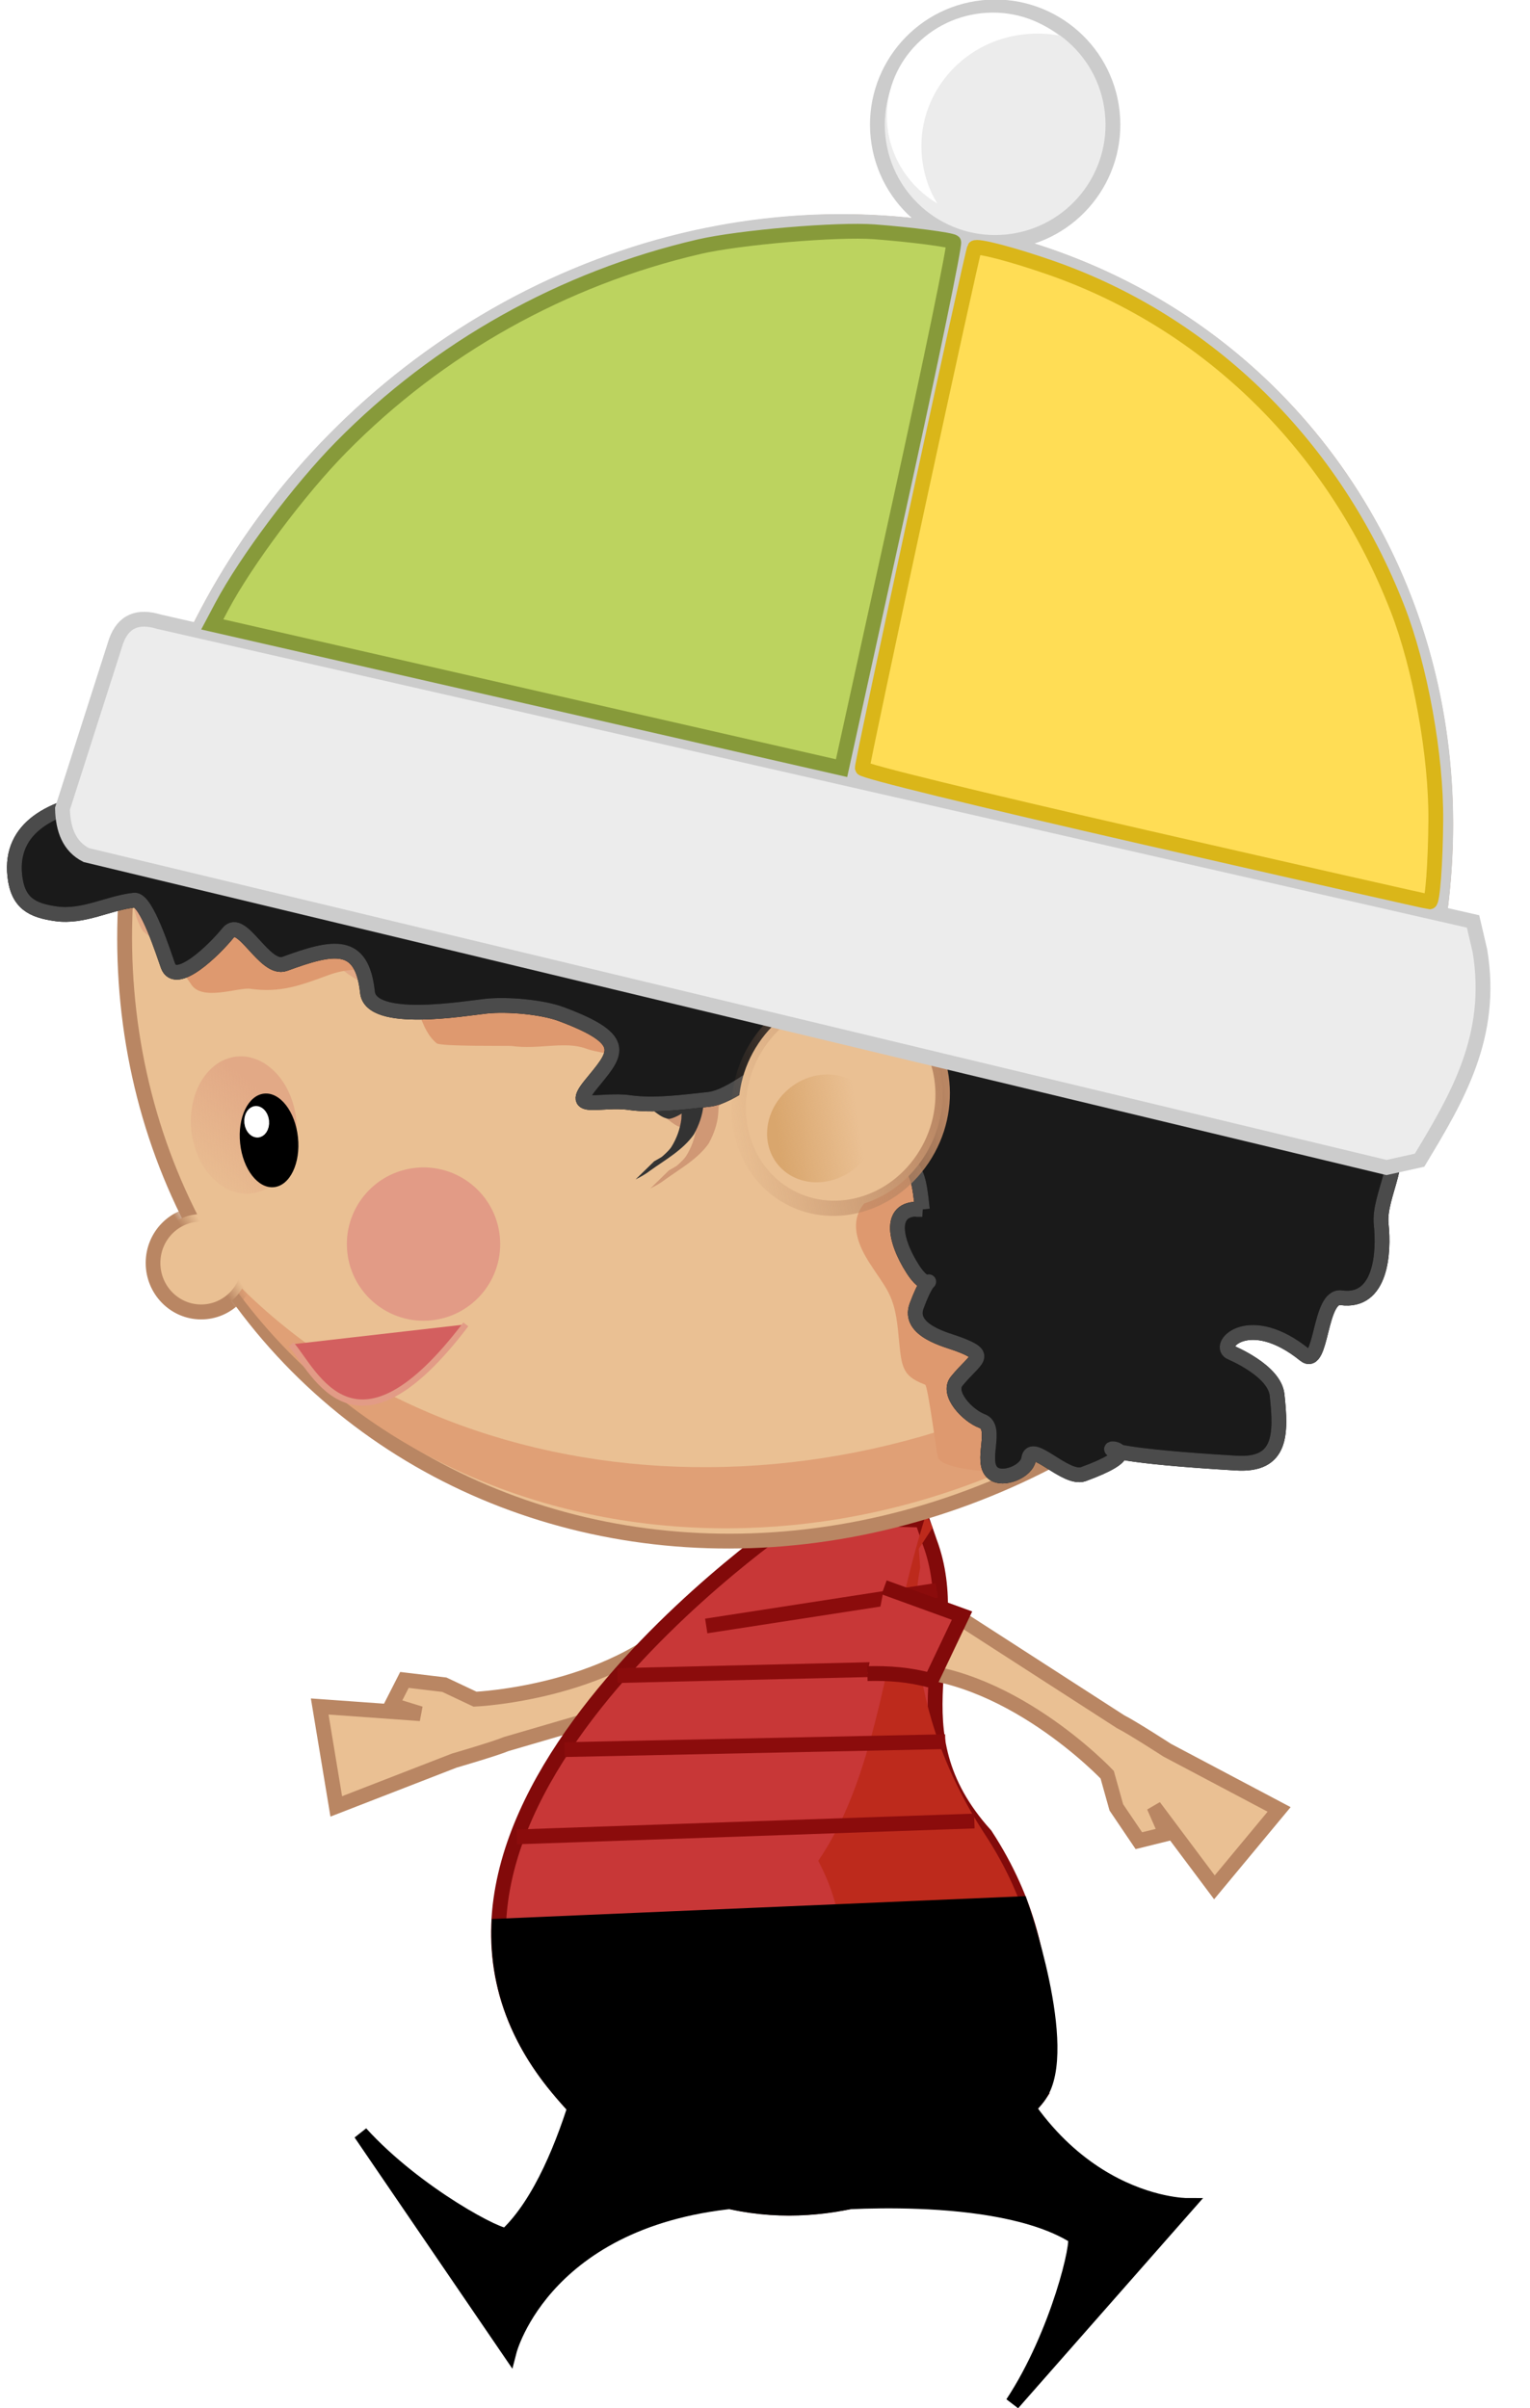 <?xml version="1.0" encoding="UTF-8"?>
<svg version="1.0" viewBox="0 0 285.37 449.21" xmlns="http://www.w3.org/2000/svg" xmlns:xlink="http://www.w3.org/1999/xlink">
<defs>
<linearGradient id="a">
<stop stop-color="#b98663" offset="0"/>
<stop stop-color="#b98663" stop-opacity="0" offset="1"/>
</linearGradient>
<filter id="i">
<feGaussianBlur stdDeviation="0.765"/>
</filter>
<linearGradient id="e" x1="204.3" x2="140.48" y1="123.81" y2="61.874" gradientUnits="userSpaceOnUse" xlink:href="#a"/>
<linearGradient id="d" x1="241.07" x2="190.84" y1="67.726" y2="32.778" gradientUnits="userSpaceOnUse">
<stop stop-color="#d9a66d" offset="0"/>
<stop stop-color="#d9a66d" stop-opacity="0" offset="1"/>
</linearGradient>
<filter id="j">
<feGaussianBlur stdDeviation="1.135"/>
</filter>
<linearGradient id="c" x1="200.02" x2="213.55" y1="60.358" y2="51.171" gradientUnits="userSpaceOnUse" xlink:href="#a"/>
<linearGradient id="b" x1="160" x2="156.07" y1="74.75" y2="77.928" gradientUnits="userSpaceOnUse">
<stop stop-color="#e2a986" offset="0"/>
<stop stop-color="#e2a986" stop-opacity="0" offset="1"/>
</linearGradient>
<filter id="g" x="-.606" y="-.606" width="2.213" height="2.213">
<feGaussianBlur stdDeviation="2.617"/>
</filter>
<filter id="f">
<feGaussianBlur stdDeviation="1.005"/>
</filter>
<filter id="h" x="-.053" y="-.146" width="1.105" height="1.291">
<feGaussianBlur stdDeviation="4.979"/>
</filter>
</defs>
<g transform="translate(-155.13 113.73)">
<g transform="matrix(-.691 .723 -.723 -.691 438.82 329.76)" fill-rule="evenodd" stroke-width="2.76">
<path d="m13.862 200.27 31.449 18.166c2.173 0.955 8.959 4.888 8.959 4.888l21.381 10.004-11.34 15.108-12-14.5 2.5 5-5 1.5-4.5-6-2-6s-19.819-19.054-40.819-17.554z" fill="#eac093" stroke="#b98663"/>
<path transform="translate(-190.94,-132.17)" d="m187.41 336.85c4.04-0.29 7.814-0.201 11.934 0.709l5.16-12.37-14.761-4.56" fill="#c83737" stroke="#820a0a"/>
</g>
<path d="m303.7 169.23s-85.2 57.34-44.65 106.41c37.19 44.99 84.06 10.1 89.98 1.39-2.09-1.57 6.42-23.17-10.11-48.47-17.714-19.611-3.562-36.311-10.354-54.57l-1.448-4.182z" fill="#c83737" fill-rule="evenodd" stroke="#820a0a" stroke-width="2.762"/>
<path transform="matrix(2.762,0,0,2.762,-228.86,-131.04)" d="m202.01 109.43-0.448-0.9c-2.725 8.52-3.085 17.276-7.28 23.41 6.43 12.14-8.94 21.4-8.94 21.4l-0.28 0.5c11.29 4.96 22.44-3.57 24.16-6.09-0.76-0.57 2.33-8.4-3.66-17.56-6.36-9.74-4.396-18.039-4.396-18.039l-0.094-1.286z" fill="#bd2a1c" fill-rule="evenodd" filter="url(#i)"/>
<path d="m308.49 297.31s32.426-3.065 47.1 6.129c1.06 0.506-3.072 18.222-11.599 31.138l32.479-36.916s-26.933-0.014-38.706-37.317l-4.992 0.603 3.1 4.712-6.1 12.747-8.29 9.422-12.991 9.482z" fill-rule="evenodd" stroke="#000" stroke-width="2.762px"/>
<path transform="translate(-190.94,-132.17)" d="m539.97 409.22c5.93-8.71-3.56-35.66-3.56-35.66l-97.29 4.16c-0.31 10.02 2.71 20.24 10.88 30.12 37.19 45 84.04 10.09 89.97 1.38z" fill-rule="evenodd" stroke="#000" stroke-width="2.762px"/>
<path d="m251.54 228.91 85.32-2.96" fill="none" stroke="#8b0c0c" stroke-width="2.762px"/>
<path d="m260.42 212.63 71.02-1.48" fill="none" stroke="#8b0c0c" stroke-width="2.762px"/>
<path d="m270.28 198.82 62.64-1.48" fill="none" stroke="#8b0c0c" stroke-width="2.762px"/>
<g transform="matrix(.994 -.106 .106 .994 -16.995 36.966)">
<path d="m286.06 184.03 43.482-2.051" fill="none" stroke="#8b0c0c" stroke-width="2.762px"/>
<circle transform="matrix(2.632,-1.624,1.442,2.456,-308.84,209.9)" cx="200.71" cy="66.571" r="41.429" fill="#eac093" stroke="#b98663" stroke-width=".931"/>
<path transform="matrix(1 0 0 .97 -190.94 -125.48)" d="m620.09 219.47c-11.66 19.61-28.86 37-50.87 49.81-61.95 36.05-139.31 22.55-175.75-29.66 1.2 2.45 2.48 4.84 3.87 7.22 32.98 56.17 108.59 71.62 168.78 34.47 24.93-15.38 43.32-37.36 53.97-61.84z" fill="#e0a076" filter="url(#h)"/>
<path transform="matrix(2.762,0,0,2.762,-228.86,-131.04)" d="m153.57 63.357c3.56 3.861 9.8 0.724 13.47 4.354 5.14 4.285 11.94 6.172 18.55 6.112 3.58 1.532 7.12 3.922 11.18 3.548 4.32 0.972 4.31 6.11 3.53 9.305 1.88 3.283 5.79 0.182 8.27-0.699 6.39-2.132 13.23 0.199 18.85 3.349 4.29 1.488 8.43-3.41 7.12-7.502-1.2-3.954-5.38-5.786-8.83-7.389-9.04-3.61-19.06-3.683-28.04-7.514-7.49-2.477-15.45-3.618-22.55-7.218-6.09-2.519-13.01-4.969-19.55-2.664-2.14 1.186-3.06 4.119-2 6.318z" fill="#e2a986" fill-rule="evenodd" filter="url(#j)"/>
<path d="m326.91-74.592c-23.84-0.236-48.63 6.355-71.21 20.283-21.4 13.211-37.93 31.259-48.93 51.616 64.98 22.982 192.59 69.33 225.79 81.393 11.49-32.485 9.71-68.354-8.03-98.57-20.61-35.104-57.87-54.33-97.62-54.722z" fill="#ccc" stroke="#ccc" stroke-width="2.762"/>
<path d="m298.29 56.177c1.06 1.993 2.08 4.002 3.28 5.917 1.2 1.875 2.19 3.862 3.21 5.835 0.84 1.679 1.04 3.532 1.15 5.377 0.2 1.822-0.09 3.591-0.61 5.331-0.5 1.825-1.48 3.439-2.3 5.126-0.65 1.526-1.6 2.536-2.98 3.39-2.4 0.786-5.37 3.756-8.22 4.036-1.33-0.271-2.17-1.285-3.12-2.146-1.17-1.164-1.89-2.64-2.66-4.071-0.91-1.223-1.77-2.521-1.55-4.094 1.64-2.777 5.23-3.662 8.27-3.82 1.71 0.152 3.1 1.35 4.12 2.671 1.22 1.26 1.71 2.825 1.99 4.511 0.27 1.708-0.23 3.397-0.47 5.08-0.37 1.89-1.24 3.632-2.32 5.206-2.3 2.665-5.86 4.179-8.81 5.854-0.92 0.57-1.91 0.98-2.91 1.36l3.8-2.992c0.99-0.415 1.96-0.857 2.88-1.403-7.07 4.175-0.65 0.663 0.57-0.892 1.16-1.46 1.99-3.176 2.43-4.986 0.22-1.644 0.73-3.29 0.54-4.952-0.26-1.618-0.71-3.091-1.88-4.297-0.96-1.217-2.24-2.272-3.85-2.281-0.65 0.05-1.13 0.069-1.77 0.188-0.26 0.048-0.98 0.337-0.77 0.185 6.1-4.341 4-2.402 2.58-1.55-0.5 1.409 0.62 2.677 1.37 3.792 0.74 1.385 1.44 2.816 2.59 3.923 0.84 0.774 1.64 1.755 2.87 1.782 1.93-0.459 7.12-3.625-0.23 0.661 1.44-0.934 2.38-1.449 3.11-3.14 0.77-1.696 1.83-3.252 2.32-5.07 0.57-1.672 0.88-3.403 0.7-5.172-0.1-1.78-0.26-3.573-1.06-5.2-1-1.969-1.97-3.95-3.17-5.813-1.21-1.938-2.24-3.978-3.36-5.967l4.26-2.379z" fill="#d09875"/>
<path d="m295.73 54.204c1.05 1.993 2.08 4.002 3.27 5.917 1.2 1.875 2.19 3.862 3.21 5.835 0.84 1.679 1.04 3.532 1.16 5.377 0.19 1.822-0.09 3.591-0.62 5.331-0.49 1.825-1.48 3.44-2.29 5.126-0.66 1.526-1.6 2.536-2.99 3.391-2.4 0.785-5.36 3.755-8.22 4.035-1.32-0.271-2.16-1.284-3.12-2.146-1.16-1.164-1.88-2.64-2.66-4.071-0.9-1.223-1.76-2.521-1.55-4.094 1.65-2.777 5.24-3.662 8.27-3.82 1.72 0.152 3.11 1.35 4.12 2.671 1.22 1.26 1.71 2.825 2 4.511 0.27 1.708-0.23 3.397-0.47 5.081-0.37 1.89-1.24 3.631-2.33 5.205-2.29 2.665-5.85 4.179-8.81 5.853-0.91 0.572-1.9 0.979-2.91 1.364l3.81-2.995c0.99-0.415 1.96-0.857 2.88-1.403-7.07 4.179-0.66 0.663 0.57-0.891 1.15-1.461 1.99-3.177 2.42-4.987 0.22-1.644 0.74-3.29 0.54-4.951-0.25-1.619-0.7-3.092-1.88-4.297-0.95-1.218-2.23-2.272-3.85-2.281-0.64 0.05-1.13 0.068-1.76 0.187-0.26 0.048-0.99 0.338-0.77 0.185 6.09-4.341 4-2.401 2.57-1.55-0.5 1.409 0.63 2.677 1.37 3.792 0.75 1.385 1.44 2.816 2.59 3.923 0.84 0.774 1.64 1.755 2.87 1.782 1.94-0.459 7.12-3.625-0.22 0.661 1.44-0.934 2.38-1.449 3.1-3.14 0.77-1.696 1.84-3.251 2.33-5.07 0.57-1.671 0.87-3.402 0.7-5.172-0.1-1.78-0.26-3.573-1.06-5.2-1.01-1.969-1.98-3.95-3.17-5.813-1.21-1.938-2.24-3.978-3.36-5.967l4.26-2.379z" fill="#333"/>
<path transform="matrix(2.762,0,0,2.762,-228.86,-131.04)" d="m153.93 63c0.28 1.109 1.85 2.992 2.5 4.286 0.61 1.225 3.15 0.52 3.93 0.714 2.02 0.507 3.42 0.126 5.35-0.357 2.34-0.584 3.89 0.313 5 1.428 0.93 0.927 0.72 2.856 1.79 3.929 0.25 0.251 4.81 0.668 5 0.714 1.84 0.459 3.63 0.031 5 0.715 0.93 0.462 2.81 0.67 3.93 1.785 1.65 1.652 1.56 1.786 4.28 1.786h5.36c2.39 0 4.35 1.265 6.43 1.786 2.55 0.636 1.41 1.826 0.71 3.214-1 2.014-0.91 2.112-2.85 3.571-1.66 1.245-0.92 3.166-0.36 4.286 0.91 1.829 1.43 2.257 1.43 4.643 0 2.429-0.21 3.109 1.43 3.929 0.19 0.094 0.27 4.661 0.35 5.001 0.21 0.82 3.67 1.43 4.65 1.43 1.13 0 2.82-1.42 3.57-1.79 1.71-0.85 3.08-1.36 4.64-2.14 1.38-0.69 1.43-5.415 1.43-6.787 0-2.453-0.12-5.12-0.71-7.5-0.84-3.344-1.53-6.534-2.15-9.643-0.66-3.316-5.01-8.229-7.14-10.357-2.49-2.488-4.69-2.306-7.86-3.572-3.1-1.242-5.8-1.718-8.93-2.5-2.23-0.557-5.17-0.357-7.5-0.357-2.73 0-4.93-1.039-7.14-2.143-2.46-1.229-4.79-0.751-7.5-1.428-1.92-0.482-3.84-0.357-5.71-0.357-1.86 0-2.7-0.04-4.29 0.357-1.19 0.298-2.56 2.916-3.21 3.571-0.54 0.539-0.96 1.191-1.43 1.786z" fill="#de996f" fill-rule="evenodd" filter="url(#f)"/>
<path d="m334.4 111.03c-6.29-1.42-5.92 4.94-2.96 10.85 3.1 6.21 4.12-1.35 0 6.91-2.22 4.43 4.98 6.92 6.9 7.89 5.78 2.88 2.95 2.97-0.98 6.9-2.08 2.08 1.31 6.58 3.94 7.89 2.96 1.48-1.35 7.53 0.99 9.87 1.69 1.69 6.32 0.35 6.9-1.97 0.86-3.44 6.43 4.8 9.87 3.94 20.56-5.14-14.55-6.2 28.61 0.99 8.33 1.39 8.87-4.51 8.87-11.84 0-4.63-7.74-8.76-7.89-8.88-2.28-1.71 4.52-7.32 13.81 1.98 2.98 2.97 3.81-10.89 7.89-9.87 7.35 1.84 8.88-7.61 8.88-12.82 0-5.6 6.36-11.94 2.96-18.74-4.17-8.347-7.45-7.046-14.8-8.883-5.18-1.296-8.75-6.239-14.79-9.864-17.3-10.376-34.63-16.795-54.26-21.702-5.11-1.278-12.85-1.189-16.77-1.972-7.07-1.416-19.66-16.375-28.6-19.729-15.92-5.968-25.03-9.955-40.45-13.81-10.99-2.748-22.23-3.092-33.54-5.919-13.36-3.341-46.36-9.325-46.36 8.878 0 5.197 2.56 6.806 6.91 7.892 5.03 1.258 9.94-0.987 14.79-0.987 2.27 0 4.41 10.705 4.94 12.824 1.03 4.147 8.81-1.91 11.83-4.932 2.84-2.839 5.97 7.878 9.87 6.905 9.43-2.358 14.79-2.836 14.79 6.905 0 6.069 17.72 4.932 21.71 4.932 4.04 0 10.43 1.271 13.81 2.959 12.69 6.346 9.2 8.549 3.94 13.81-4.55 4.551 1.7 2.645 6.91 3.946 4.6 1.15 9.65 0.986 14.79 0.986 4.43 0 10.66-4.884 14.8-5.918 3.87-0.967 10.65 5.719 12.82 7.891 3.46 3.455 4.61 8.777 6.91 11.838 2.81 3.75 2.96 4.55 2.96 10.85z" fill="#1a1a1a" fill-rule="evenodd" stroke="#000" stroke-width="2.762px"/>
<path d="m334.4 111.03c-6.29-1.42-5.92 4.94-2.96 10.85 3.1 6.21 4.12-1.35 0 6.91-2.22 4.43 4.98 6.92 6.9 7.89 5.78 2.88 2.95 2.97-0.98 6.9-2.08 2.08 1.31 6.58 3.94 7.89 2.96 1.48-1.35 7.53 0.99 9.87 1.69 1.69 6.32 0.35 6.9-1.97 0.86-3.44 6.43 4.8 9.87 3.94 20.56-5.14-14.55-6.2 28.61 0.99 8.33 1.39 8.87-4.51 8.87-11.84 0-4.63-7.74-8.76-7.89-8.88-2.28-1.71 4.52-7.32 13.81 1.98 2.98 2.97 3.81-10.89 7.89-9.87 7.35 1.84 8.88-7.61 8.88-12.82 0-5.6 6.36-11.94 2.96-18.74-4.17-8.347-7.45-7.046-14.8-8.883-5.18-1.296-8.75-6.239-14.79-9.864-17.3-10.376-34.63-16.795-54.26-21.702-5.11-1.278-12.85-1.189-16.77-1.972-7.07-1.416-19.66-16.375-28.6-19.729-15.92-5.968-25.03-9.955-40.45-13.81-10.99-2.748-22.23-3.092-33.54-5.919-13.36-3.341-46.36-9.325-46.36 8.878 0 5.197 2.56 6.806 6.91 7.892 5.03 1.258 9.94-0.987 14.79-0.987 2.27 0 4.41 10.705 4.94 12.824 1.03 4.147 8.81-1.91 11.83-4.932 2.84-2.839 5.97 7.878 9.87 6.905 9.43-2.358 14.79-2.836 14.79 6.905 0 6.069 17.72 4.932 21.71 4.932 4.04 0 10.43 1.271 13.81 2.959 12.69 6.346 9.2 8.549 3.94 13.81-4.55 4.551 1.7 2.645 6.91 3.946 4.6 1.15 9.65 0.986 14.79 0.986 4.43 0 10.66-4.884 14.8-5.918 3.87-0.967 10.65 5.719 12.82 7.891 3.46 3.455 4.61 8.777 6.91 11.838 2.81 3.75 2.96 4.55 2.96 10.85z" fill="none" stroke="#4b4b4b" stroke-width="2.762px"/>
<g transform="matrix(2.762,0,0,2.762,-228.86,-131.04)">
<circle transform="matrix(.114 -.136 .123 .108 168.15 99.877)" cx="200.71" cy="66.571" r="41.429" fill="#eac093" stroke="url(#e)" stroke-width="5.877"/>
<circle transform="matrix(-.072 .059 -.055 -.064 215.89 73.893)" cx="200.71" cy="66.571" r="41.429" fill="url(#d)"/>
</g>
<path d="m186.28 28.718c-2.98-1.936-3.8-5.163-3.49-9.068l13.25-29.993c1.77-3.661 4.63-4.388 8.37-2.79l237.86 81.609 0.69 5.58c0.95 16.192-7.21 26.924-15.34 37.664l-6.28 0.7-235.06-83.702z" fill="#ececec" fill-rule="evenodd" stroke="#ccc" stroke-width="2.762px"/>
<circle transform="matrix(2.762,0,0,2.762,-233.63,-129.65)" cx="218.32" cy="14.784" r="7.955" fill="#ececec" stroke="#ccc"/>
<path d="m271.18 7.976-56.95-19.561 2.14-3.173c5.44-8.024 16.72-20.156 25.28-27.176 20.1-16.491 44.48-26.919 70.36-30.098 7.66-0.942 26.06-0.546 32.87 0.707 6.62 1.217 13.91 2.961 14.47 3.465 0.28 0.253-6.62 21.822-15.35 47.929l-15.86 47.468-56.96-19.561z" fill="#bcd35f" stroke="#879a3a" stroke-width="2.762"/>
<path d="m383.07 46.387c-30.59-10.52-51.09-17.914-51.09-18.43 0-0.931 30.66-93.815 31.13-94.322 0.46-0.485 7.02 2 13.86 5.247 28.18 13.379 48.98 38.727 57.47 70.043 3.08 11.335 4.29 28.088 2.91 40.113-0.91 7.933-2.21 14.997-2.73 14.954-0.25-0.02-23.45-7.943-51.55-17.605z" fill="#fd5" stroke="#dab619" stroke-width="2.762"/>
<path d="m369.04-109.77c-10.85 0-19.7 8.57-19.7 19.175 0 6.201 3.06 11.736 7.73 15.251-1.27-2.669-1.93-5.627-1.93-8.758 0-11.561 9.56-20.908 21.39-20.908 2.22 0 4.4 0.29 6.41 0.9-3.56-3.5-8.45-5.66-13.9-5.66z" fill="#fff"/>
<ellipse transform="matrix(5.008,0,0,4.042,-581.29,-220.21)" cx="158.04" cy="74.75" rx="1.964" ry="3.178" fill="url(#b)"/>
<ellipse transform="matrix(2.762,0,0,2.762,-221.95,-121.18)" cx="158.04" cy="74.75" rx="1.964" ry="3.178"/>
<circle transform="matrix(.215 .024 -.024 .219 157.96 87.296)" cx="200.71" cy="66.571" r="41.429" fill="#eac093" stroke="url(#c)" stroke-width="12.651"/>
<circle transform="matrix(2.762,0,0,2.762,-237.74,-139.92)" cx="173.39" cy="89.607" r="5.179" fill="#e29b86" filter="url(#g)"/>
<ellipse transform="matrix(1.664,0,0,2.426,-53.609,-105.48)" cx="160" cy="77.107" rx=".893" ry=".714" fill="#fff" stroke="#fff"/>
<path d="m214.63 123.57c3.934 5.793 9.41 24.577 32.79-0.255" fill="#d35f5f" fill-rule="evenodd" stroke="#e29b86" stroke-width="1.168"/>
</g>
<g transform="matrix(.999 .049 -.049 .999 330.47 -5.851)" fill-rule="evenodd" stroke-width="2.76">
<path d="m12.607 193.16 31.449 18.166c2.173 0.955 8.959 4.888 8.959 4.888l21.381 10.004-11.34 15.108-12-14.5 2.5 5-5 1.5-4.5-6-2-6s-19.819-19.054-40.819-17.554z" fill="#eac093" stroke="#b98663"/>
<path transform="translate(-190.94,-132.17)" d="m187.41 336.85c4.04-0.29 7.814-0.201 11.934 0.709l5.16-12.37-14.761-4.56" fill="#c83737" stroke="#820a0a"/>
</g>
<path d="m267.31 259.05s-5.068 32.174-17.612 44.11c-0.753 0.901-16.892-7.493-27.292-18.956l27.713 40.616s6.689-26.089 45.747-28.248l0.654-4.986-5.333 1.835-10.837-9.07-7.073-10.367-5.966-14.936z" fill-rule="evenodd" stroke="#000" stroke-width="2.762px"/>
</g>
</svg>
